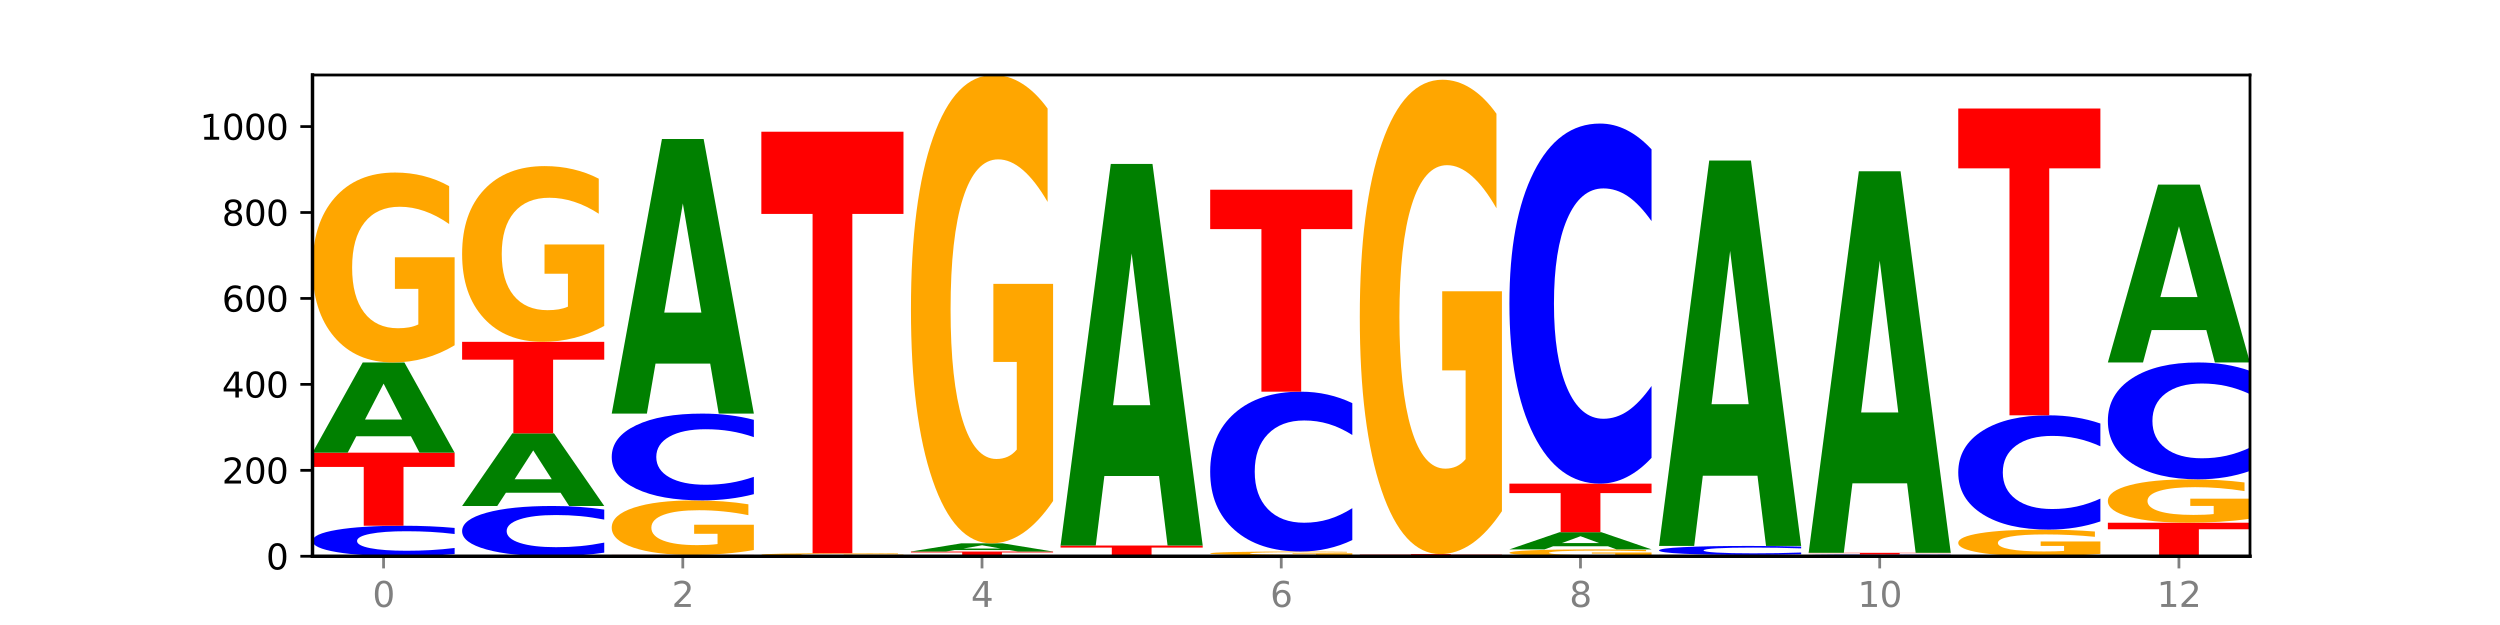 <?xml version="1.0" encoding="utf-8" standalone="no"?>
<!DOCTYPE svg PUBLIC "-//W3C//DTD SVG 1.1//EN"
  "http://www.w3.org/Graphics/SVG/1.1/DTD/svg11.dtd">
<svg xmlns:xlink="http://www.w3.org/1999/xlink" width="720pt" height="180pt" viewBox="0 0 720 180" xmlns="http://www.w3.org/2000/svg" version="1.1">
 <defs>
  <style type="text/css">*{stroke-linejoin: round; stroke-linecap: butt}</style>
 </defs>
 <g id="figure_1">
  <g id="patch_1">
   <path d="M 0 180 
L 720 180 
L 720 0 
L 0 0 
z
" style="fill: #ffffff"/>
  </g>
  <g id="axes_1">
   <g id="patch_2">
    <path d="M 90 160.2 
L 648 160.2 
L 648 21.6 
L 90 21.6 
z
" style="fill: #ffffff"/>
   </g>
   <g id="line2d_1">
    <path d="M 90 160.2 
L 648 160.2 
" clip-path="url(#p11c62a2a4a)" style="fill: none; stroke: #000000; stroke-width: 0.5; stroke-linecap: square"/>
   </g>
   <g id="patch_3">
    <path d="M 130.934 159.57 
Q 127.51 159.882 123.808 160.04 
Q 120.105 160.2 116.073 160.2 
Q 104.047 160.2 97.024 159.017 
Q 90 157.833 90 155.81 
Q 90 153.779 97.024 152.597 
Q 104.047 151.414 116.073 151.414 
Q 120.105 151.414 123.808 151.573 
Q 127.51 151.731 130.934 152.044 
L 130.934 153.795 
Q 127.479 153.381 124.127 153.189 
Q 120.776 152.996 117.073 152.996 
Q 110.431 152.996 106.625 153.746 
Q 102.83 154.494 102.83 155.81 
Q 102.83 157.12 106.625 157.87 
Q 110.431 158.617 117.073 158.617 
Q 120.776 158.617 124.127 158.425 
Q 127.479 158.231 130.934 157.817 
L 130.934 159.57 
z
" clip-path="url(#p11c62a2a4a)" style="fill: #0000ff"/>
   </g>
   <g id="patch_4">
    <path d="M 90 130.376 
L 130.934 130.376 
L 130.934 134.479 
L 116.208 134.479 
L 116.208 151.414 
L 104.755 151.414 
L 104.755 134.479 
L 90 134.479 
L 90 130.376 
z
" clip-path="url(#p11c62a2a4a)" style="fill: #ff0000"/>
   </g>
   <g id="patch_5">
    <path d="M 118.355 125.642 
L 102.613 125.642 
L 100.127 130.376 
L 90 130.376 
L 104.462 104.389 
L 116.472 104.389 
L 130.934 130.376 
L 120.816 130.376 
L 118.355 125.642 
z
M 105.123 120.819 
L 115.819 120.819 
L 110.48 110.482 
L 105.123 120.819 
z
" clip-path="url(#p11c62a2a4a)" style="fill: #008000"/>
   </g>
   <g id="patch_6">
    <path d="M 130.934 99.44 
Q 126.806 101.914 122.366 103.157 
Q 117.926 104.389 113.192 104.389 
Q 102.495 104.389 96.247 97.022 
Q 90 89.655 90 77.057 
Q 90 64.312 96.358 57.002 
Q 102.724 49.691 113.797 49.691 
Q 118.063 49.691 121.971 50.686 
Q 125.889 51.669 129.356 53.612 
L 129.356 64.515 
Q 125.779 62.018 122.237 60.787 
Q 118.696 59.544 115.137 59.544 
Q 108.55 59.544 104.981 64.086 
Q 101.412 68.617 101.412 77.057 
Q 101.412 85.418 104.853 89.983 
Q 108.293 94.536 114.623 94.536 
Q 116.348 94.536 117.825 94.276 
Q 119.302 94.005 120.476 93.44 
L 120.476 83.203 
L 113.733 83.203 
L 113.733 74.085 
L 130.934 74.085 
L 130.934 99.44 
z
" clip-path="url(#p11c62a2a4a)" style="fill: #ffa600"/>
   </g>
   <g id="patch_7">
    <path d="M 174.023 159.162 
Q 170.599 159.677 166.897 159.937 
Q 163.194 160.2 159.161 160.2 
Q 147.136 160.2 140.112 158.25 
Q 133.089 156.3 133.089 152.965 
Q 133.089 149.618 140.112 147.671 
Q 147.136 145.721 159.161 145.721 
Q 163.194 145.721 166.897 145.984 
Q 170.599 146.245 174.023 146.759 
L 174.023 149.645 
Q 170.568 148.963 167.216 148.646 
Q 163.864 148.329 160.162 148.329 
Q 153.52 148.329 149.714 149.565 
Q 145.919 150.797 145.919 152.965 
Q 145.919 155.125 149.714 156.36 
Q 153.52 157.592 160.162 157.592 
Q 163.864 157.592 167.216 157.275 
Q 170.568 156.955 174.023 156.273 
L 174.023 159.162 
z
" clip-path="url(#p11c62a2a4a)" style="fill: #0000ff"/>
   </g>
   <g id="patch_8">
    <path d="M 161.444 141.911 
L 145.701 141.911 
L 143.216 145.721 
L 133.089 145.721 
L 147.551 124.808 
L 159.561 124.808 
L 174.023 145.721 
L 163.905 145.721 
L 161.444 141.911 
z
M 148.212 138.03 
L 158.908 138.03 
L 153.569 129.711 
L 148.212 138.03 
z
" clip-path="url(#p11c62a2a4a)" style="fill: #008000"/>
   </g>
   <g id="patch_9">
    <path d="M 133.089 98.449 
L 174.023 98.449 
L 174.023 103.589 
L 159.296 103.589 
L 159.296 124.808 
L 147.844 124.808 
L 147.844 103.589 
L 133.089 103.589 
L 133.089 98.449 
z
" clip-path="url(#p11c62a2a4a)" style="fill: #ff0000"/>
   </g>
   <g id="patch_10">
    <path d="M 174.023 93.869 
Q 169.895 96.159 165.455 97.309 
Q 161.014 98.449 156.281 98.449 
Q 145.584 98.449 139.336 91.632 
Q 133.089 84.815 133.089 73.158 
Q 133.089 61.364 139.446 54.6 
Q 145.813 47.835 156.886 47.835 
Q 161.152 47.835 165.06 48.755 
Q 168.977 49.665 172.445 51.463 
L 172.445 61.552 
Q 168.867 59.242 165.326 58.102 
Q 161.785 56.952 158.226 56.952 
Q 151.639 56.952 148.07 61.155 
Q 144.501 65.348 144.501 73.158 
Q 144.501 80.894 147.941 85.118 
Q 151.382 89.332 157.712 89.332 
Q 159.437 89.332 160.914 89.091 
Q 162.391 88.84 163.565 88.318 
L 163.565 78.845 
L 156.822 78.845 
L 156.822 70.408 
L 174.023 70.408 
L 174.023 93.869 
z
" clip-path="url(#p11c62a2a4a)" style="fill: #ffa600"/>
   </g>
   <g id="patch_11">
    <path d="M 176.178 159.829 
L 217.112 159.829 
L 217.112 159.901 
L 202.385 159.901 
L 202.385 160.2 
L 190.933 160.2 
L 190.933 159.901 
L 176.178 159.901 
L 176.178 159.829 
z
" clip-path="url(#p11c62a2a4a)" style="fill: #ff0000"/>
   </g>
   <g id="patch_12">
    <path d="M 217.112 158.407 
Q 212.984 159.118 208.543 159.475 
Q 204.103 159.829 199.369 159.829 
Q 188.673 159.829 182.425 157.712 
Q 176.178 155.595 176.178 151.975 
Q 176.178 148.313 182.535 146.213 
Q 188.902 144.113 199.975 144.113 
Q 204.241 144.113 208.149 144.398 
Q 212.066 144.681 215.534 145.239 
L 215.534 148.372 
Q 211.956 147.654 208.415 147.301 
Q 204.874 146.943 201.314 146.943 
Q 194.727 146.943 191.159 148.249 
Q 187.59 149.55 187.59 151.975 
Q 187.59 154.378 191.03 155.689 
Q 194.471 156.998 200.801 156.998 
Q 202.525 156.998 204.002 156.923 
Q 205.479 156.845 206.654 156.683 
L 206.654 153.742 
L 199.911 153.742 
L 199.911 151.122 
L 217.112 151.122 
L 217.112 158.407 
z
" clip-path="url(#p11c62a2a4a)" style="fill: #ffa600"/>
   </g>
   <g id="patch_13">
    <path d="M 217.112 142.321 
Q 213.688 143.209 209.985 143.658 
Q 206.283 144.113 202.25 144.113 
Q 190.225 144.113 183.201 140.746 
Q 176.178 137.379 176.178 131.621 
Q 176.178 125.843 183.201 122.482 
Q 190.225 119.115 202.25 119.115 
Q 206.283 119.115 209.985 119.569 
Q 213.688 120.019 217.112 120.907 
L 217.112 125.89 
Q 213.657 124.712 210.305 124.165 
Q 206.953 123.618 203.251 123.618 
Q 196.609 123.618 192.803 125.75 
Q 189.008 127.878 189.008 131.621 
Q 189.008 135.35 192.803 137.482 
Q 196.609 139.61 203.251 139.61 
Q 206.953 139.61 210.305 139.062 
Q 213.657 138.51 217.112 137.333 
L 217.112 142.321 
z
" clip-path="url(#p11c62a2a4a)" style="fill: #0000ff"/>
   </g>
   <g id="patch_14">
    <path d="M 204.533 104.71 
L 188.79 104.71 
L 186.304 119.115 
L 176.178 119.115 
L 190.64 40.039 
L 202.65 40.039 
L 217.112 119.115 
L 206.993 119.115 
L 204.533 104.71 
z
M 191.301 90.033 
L 201.997 90.033 
L 196.657 58.579 
L 191.301 90.033 
z
" clip-path="url(#p11c62a2a4a)" style="fill: #008000"/>
   </g>
   <g id="patch_15">
    <path d="M 260.201 160.122 
Q 256.072 160.161 251.632 160.18 
Q 247.192 160.2 242.458 160.2 
Q 231.761 160.2 225.514 160.083 
Q 219.266 159.967 219.266 159.767 
Q 219.266 159.565 225.624 159.45 
Q 231.991 159.334 243.064 159.334 
Q 247.33 159.334 251.238 159.349 
Q 255.155 159.365 258.623 159.396 
L 258.623 159.569 
Q 255.045 159.529 251.504 159.509 
Q 247.963 159.49 244.403 159.49 
Q 237.816 159.49 234.248 159.562 
Q 230.679 159.633 230.679 159.767 
Q 230.679 159.9 234.119 159.972 
Q 237.559 160.044 243.889 160.044 
Q 245.614 160.044 247.091 160.04 
Q 248.568 160.036 249.742 160.027 
L 249.742 159.864 
L 243 159.864 
L 243 159.72 
L 260.201 159.72 
L 260.201 160.122 
z
" clip-path="url(#p11c62a2a4a)" style="fill: #ffa600"/>
   </g>
   <g id="patch_16">
    <path d="M 219.266 37.935 
L 260.201 37.935 
L 260.201 61.611 
L 245.474 61.611 
L 245.474 159.334 
L 234.022 159.334 
L 234.022 61.611 
L 219.266 61.611 
L 219.266 37.935 
z
" clip-path="url(#p11c62a2a4a)" style="fill: #ff0000"/>
   </g>
   <g id="patch_17">
    <path d="M 262.355 158.839 
L 303.29 158.839 
L 303.29 159.104 
L 288.563 159.104 
L 288.563 160.2 
L 277.111 160.2 
L 277.111 159.104 
L 262.355 159.104 
L 262.355 158.839 
z
" clip-path="url(#p11c62a2a4a)" style="fill: #ff0000"/>
   </g>
   <g id="patch_18">
    <path d="M 290.71 158.41 
L 274.968 158.41 
L 272.482 158.839 
L 262.355 158.839 
L 276.817 156.488 
L 288.827 156.488 
L 303.29 158.839 
L 293.171 158.839 
L 290.71 158.41 
z
M 277.479 157.974 
L 288.175 157.974 
L 282.835 157.039 
L 277.479 157.974 
z
" clip-path="url(#p11c62a2a4a)" style="fill: #008000"/>
   </g>
   <g id="patch_19">
    <path d="M 303.29 144.283 
Q 299.161 150.385 294.721 153.45 
Q 290.281 156.488 285.547 156.488 
Q 274.85 156.488 268.603 138.32 
Q 262.355 120.153 262.355 89.086 
Q 262.355 57.655 268.713 39.628 
Q 275.08 21.6 286.153 21.6 
Q 290.418 21.6 294.327 24.052 
Q 298.244 26.476 301.712 31.269 
L 301.712 58.157 
Q 298.134 51.999 294.593 48.962 
Q 291.051 45.897 287.492 45.897 
Q 280.905 45.897 277.336 57.098 
Q 273.768 68.271 273.768 89.086 
Q 273.768 109.705 277.208 120.961 
Q 280.648 132.19 286.978 132.19 
Q 288.703 132.19 290.18 131.55 
Q 291.657 130.881 292.831 129.488 
L 292.831 104.243 
L 286.088 104.243 
L 286.088 81.757 
L 303.29 81.757 
L 303.29 144.283 
z
" clip-path="url(#p11c62a2a4a)" style="fill: #ffa600"/>
   </g>
   <g id="patch_20">
    <path d="M 305.444 157.106 
L 346.378 157.106 
L 346.378 157.71 
L 331.652 157.71 
L 331.652 160.2 
L 320.199 160.2 
L 320.199 157.71 
L 305.444 157.71 
L 305.444 157.106 
z
" clip-path="url(#p11c62a2a4a)" style="fill: #ff0000"/>
   </g>
   <g id="patch_21">
    <path d="M 333.799 137.088 
L 318.057 137.088 
L 315.571 157.106 
L 305.444 157.106 
L 319.906 47.216 
L 331.916 47.216 
L 346.378 157.106 
L 336.26 157.106 
L 333.799 137.088 
z
M 320.567 116.692 
L 331.263 116.692 
L 325.924 72.981 
L 320.567 116.692 
z
" clip-path="url(#p11c62a2a4a)" style="fill: #008000"/>
   </g>
   <g id="patch_22">
    <path d="M 376.888 160.155 
L 361.145 160.155 
L 358.66 160.2 
L 348.533 160.2 
L 362.995 159.952 
L 375.005 159.952 
L 389.467 160.2 
L 379.349 160.2 
L 376.888 160.155 
z
M 363.656 160.109 
L 374.352 160.109 
L 369.013 160.011 
L 363.656 160.109 
z
" clip-path="url(#p11c62a2a4a)" style="fill: #008000"/>
   </g>
   <g id="patch_23">
    <path d="M 389.467 159.852 
Q 385.339 159.902 380.899 159.927 
Q 376.458 159.952 371.725 159.952 
Q 361.028 159.952 354.78 159.802 
Q 348.533 159.652 348.533 159.396 
Q 348.533 159.136 354.89 158.988 
Q 361.257 158.839 372.33 158.839 
Q 376.596 158.839 380.504 158.859 
Q 384.421 158.879 387.889 158.919 
L 387.889 159.141 
Q 384.311 159.09 380.77 159.065 
Q 377.229 159.039 373.67 159.039 
Q 367.083 159.039 363.514 159.132 
Q 359.945 159.224 359.945 159.396 
Q 359.945 159.566 363.386 159.659 
Q 366.826 159.752 373.156 159.752 
Q 374.881 159.752 376.358 159.747 
Q 377.835 159.741 379.009 159.73 
L 379.009 159.521 
L 372.266 159.521 
L 372.266 159.335 
L 389.467 159.335 
L 389.467 159.852 
z
" clip-path="url(#p11c62a2a4a)" style="fill: #ffa600"/>
   </g>
   <g id="patch_24">
    <path d="M 389.467 155.539 
Q 386.043 157.175 382.341 158.002 
Q 378.638 158.839 374.605 158.839 
Q 362.58 158.839 355.556 152.639 
Q 348.533 146.438 348.533 135.836 
Q 348.533 125.194 355.556 119.004 
Q 362.58 112.804 374.605 112.804 
Q 378.638 112.804 382.341 113.641 
Q 386.043 114.468 389.467 116.104 
L 389.467 125.28 
Q 386.012 123.112 382.66 122.104 
Q 379.308 121.096 375.606 121.096 
Q 368.964 121.096 365.158 125.023 
Q 361.363 128.941 361.363 135.836 
Q 361.363 142.701 365.158 146.629 
Q 368.964 150.547 375.606 150.547 
Q 379.308 150.547 382.66 149.539 
Q 386.012 148.521 389.467 146.353 
L 389.467 155.539 
z
" clip-path="url(#p11c62a2a4a)" style="fill: #0000ff"/>
   </g>
   <g id="patch_25">
    <path d="M 348.533 54.641 
L 389.467 54.641 
L 389.467 65.985 
L 374.74 65.985 
L 374.74 112.804 
L 363.288 112.804 
L 363.288 65.985 
L 348.533 65.985 
L 348.533 54.641 
z
" clip-path="url(#p11c62a2a4a)" style="fill: #ff0000"/>
   </g>
   <g id="patch_26">
    <path d="M 419.977 160.177 
L 404.234 160.177 
L 401.749 160.2 
L 391.622 160.2 
L 406.084 160.076 
L 418.094 160.076 
L 432.556 160.2 
L 422.437 160.2 
L 419.977 160.177 
z
M 406.745 160.154 
L 417.441 160.154 
L 412.101 160.105 
L 406.745 160.154 
z
" clip-path="url(#p11c62a2a4a)" style="fill: #008000"/>
   </g>
   <g id="patch_27">
    <path d="M 391.622 159.581 
L 432.556 159.581 
L 432.556 159.678 
L 417.829 159.678 
L 417.829 160.076 
L 406.377 160.076 
L 406.377 159.678 
L 391.622 159.678 
L 391.622 159.581 
z
" clip-path="url(#p11c62a2a4a)" style="fill: #ff0000"/>
   </g>
   <g id="patch_28">
    <path d="M 432.556 147.22 
Q 428.428 153.401 423.987 156.505 
Q 419.547 159.581 414.813 159.581 
Q 404.117 159.581 397.869 141.181 
Q 391.622 122.78 391.622 91.314 
Q 391.622 59.48 397.979 41.221 
Q 404.346 22.961 415.419 22.961 
Q 419.685 22.961 423.593 25.445 
Q 427.51 27.9 430.978 32.754 
L 430.978 59.988 
Q 427.4 53.751 423.859 50.675 
Q 420.318 47.57 416.758 47.57 
Q 410.171 47.57 406.603 58.915 
Q 403.034 70.232 403.034 91.314 
Q 403.034 112.197 406.474 123.599 
Q 409.915 134.972 416.245 134.972 
Q 417.969 134.972 419.446 134.323 
Q 420.923 133.646 422.098 132.235 
L 422.098 106.666 
L 415.355 106.666 
L 415.355 83.891 
L 432.556 83.891 
L 432.556 147.22 
z
" clip-path="url(#p11c62a2a4a)" style="fill: #ffa600"/>
   </g>
   <g id="patch_29">
    <path d="M 475.645 160.021 
Q 471.516 160.11 467.076 160.155 
Q 462.636 160.2 457.902 160.2 
Q 447.205 160.2 440.958 159.933 
Q 434.71 159.667 434.71 159.211 
Q 434.71 158.749 441.068 158.485 
Q 447.435 158.22 458.508 158.22 
Q 462.774 158.22 466.682 158.256 
Q 470.599 158.292 474.067 158.362 
L 474.067 158.757 
Q 470.489 158.666 466.948 158.622 
Q 463.407 158.577 459.847 158.577 
Q 453.26 158.577 449.692 158.741 
Q 446.123 158.905 446.123 159.211 
Q 446.123 159.513 449.563 159.679 
Q 453.003 159.843 459.333 159.843 
Q 461.058 159.843 462.535 159.834 
Q 464.012 159.824 465.186 159.804 
L 465.186 159.433 
L 458.444 159.433 
L 458.444 159.103 
L 475.645 159.103 
L 475.645 160.021 
z
" clip-path="url(#p11c62a2a4a)" style="fill: #ffa600"/>
   </g>
   <g id="patch_30">
    <path d="M 463.066 157.318 
L 447.323 157.318 
L 444.837 158.22 
L 434.71 158.22 
L 449.173 153.27 
L 461.183 153.27 
L 475.645 158.22 
L 465.526 158.22 
L 463.066 157.318 
z
M 449.834 156.4 
L 460.53 156.4 
L 455.19 154.431 
L 449.834 156.4 
z
" clip-path="url(#p11c62a2a4a)" style="fill: #008000"/>
   </g>
   <g id="patch_31">
    <path d="M 434.71 139.286 
L 475.645 139.286 
L 475.645 142.013 
L 460.918 142.013 
L 460.918 153.27 
L 449.466 153.27 
L 449.466 142.013 
L 434.71 142.013 
L 434.71 139.286 
z
" clip-path="url(#p11c62a2a4a)" style="fill: #ff0000"/>
   </g>
   <g id="patch_32">
    <path d="M 475.645 131.853 
Q 472.221 135.537 468.518 137.401 
Q 464.816 139.286 460.783 139.286 
Q 448.757 139.286 441.734 125.319 
Q 434.71 111.352 434.71 87.467 
Q 434.71 63.496 441.734 49.551 
Q 448.757 35.584 460.783 35.584 
Q 464.816 35.584 468.518 37.469 
Q 472.221 39.333 475.645 43.017 
L 475.645 63.689 
Q 472.19 58.805 468.838 56.534 
Q 465.486 54.263 461.783 54.263 
Q 455.142 54.263 451.336 63.111 
Q 447.54 71.936 447.54 87.467 
Q 447.54 102.934 451.336 111.781 
Q 455.142 120.607 461.783 120.607 
Q 465.486 120.607 468.838 118.336 
Q 472.19 116.044 475.645 111.16 
L 475.645 131.853 
z
" clip-path="url(#p11c62a2a4a)" style="fill: #0000ff"/>
   </g>
   <g id="patch_33">
    <path d="M 477.799 159.829 
L 518.734 159.829 
L 518.734 159.901 
L 504.007 159.901 
L 504.007 160.2 
L 492.555 160.2 
L 492.555 159.901 
L 477.799 159.901 
L 477.799 159.829 
z
" clip-path="url(#p11c62a2a4a)" style="fill: #ff0000"/>
   </g>
   <g id="patch_34">
    <path d="M 518.734 159.642 
Q 515.31 159.735 511.607 159.782 
Q 507.904 159.829 503.872 159.829 
Q 491.846 159.829 484.823 159.479 
Q 477.799 159.129 477.799 158.53 
Q 477.799 157.929 484.823 157.58 
Q 491.846 157.23 503.872 157.23 
Q 507.904 157.23 511.607 157.277 
Q 515.31 157.324 518.734 157.416 
L 518.734 157.934 
Q 515.279 157.812 511.927 157.755 
Q 508.575 157.698 504.872 157.698 
Q 498.23 157.698 494.425 157.92 
Q 490.629 158.141 490.629 158.53 
Q 490.629 158.918 494.425 159.139 
Q 498.23 159.361 504.872 159.361 
Q 508.575 159.361 511.927 159.304 
Q 515.279 159.246 518.734 159.124 
L 518.734 159.642 
z
" clip-path="url(#p11c62a2a4a)" style="fill: #0000ff"/>
   </g>
   <g id="patch_35">
    <path d="M 506.154 137.009 
L 490.412 137.009 
L 487.926 157.23 
L 477.799 157.23 
L 492.261 46.226 
L 504.271 46.226 
L 518.734 157.23 
L 508.615 157.23 
L 506.154 137.009 
z
M 492.923 116.407 
L 503.619 116.407 
L 498.279 72.252 
L 492.923 116.407 
z
" clip-path="url(#p11c62a2a4a)" style="fill: #008000"/>
   </g>
   <g id="patch_36">
    <path d="M 561.822 160.189 
Q 557.694 160.194 553.254 160.197 
Q 548.814 160.2 544.08 160.2 
Q 533.383 160.2 527.136 160.183 
Q 520.888 160.167 520.888 160.138 
Q 520.888 160.109 527.246 160.093 
Q 533.612 160.076 544.685 160.076 
Q 548.951 160.076 552.859 160.078 
Q 556.777 160.081 560.244 160.085 
L 560.244 160.11 
Q 556.667 160.104 553.125 160.101 
Q 549.584 160.099 546.025 160.099 
Q 539.438 160.099 535.869 160.109 
Q 532.3 160.119 532.3 160.138 
Q 532.3 160.157 535.741 160.167 
Q 539.181 160.178 545.511 160.178 
Q 547.236 160.178 548.713 160.177 
Q 550.19 160.177 551.364 160.175 
L 551.364 160.152 
L 544.621 160.152 
L 544.621 160.131 
L 561.822 160.131 
L 561.822 160.189 
z
" clip-path="url(#p11c62a2a4a)" style="fill: #ffa600"/>
   </g>
   <g id="patch_37">
    <path d="M 561.822 160.05 
Q 558.398 160.063 554.696 160.07 
Q 550.993 160.076 546.961 160.076 
Q 534.935 160.076 527.912 160.026 
Q 520.888 159.976 520.888 159.891 
Q 520.888 159.805 527.912 159.755 
Q 534.935 159.705 546.961 159.705 
Q 550.993 159.705 554.696 159.712 
Q 558.398 159.718 561.822 159.732 
L 561.822 159.806 
Q 558.367 159.788 555.015 159.78 
Q 551.664 159.772 547.961 159.772 
Q 541.319 159.772 537.513 159.804 
Q 533.718 159.835 533.718 159.891 
Q 533.718 159.946 537.513 159.978 
Q 541.319 160.009 547.961 160.009 
Q 551.664 160.009 555.015 160.001 
Q 558.367 159.993 561.822 159.976 
L 561.822 160.05 
z
" clip-path="url(#p11c62a2a4a)" style="fill: #0000ff"/>
   </g>
   <g id="patch_38">
    <path d="M 520.888 159.21 
L 561.822 159.21 
L 561.822 159.307 
L 547.096 159.307 
L 547.096 159.705 
L 535.643 159.705 
L 535.643 159.307 
L 520.888 159.307 
L 520.888 159.21 
z
" clip-path="url(#p11c62a2a4a)" style="fill: #ff0000"/>
   </g>
   <g id="patch_39">
    <path d="M 549.243 139.191 
L 533.501 139.191 
L 531.015 159.21 
L 520.888 159.21 
L 535.35 49.32 
L 547.36 49.32 
L 561.822 159.21 
L 551.704 159.21 
L 549.243 139.191 
z
M 536.011 118.796 
L 546.707 118.796 
L 541.368 75.085 
L 536.011 118.796 
z
" clip-path="url(#p11c62a2a4a)" style="fill: #008000"/>
   </g>
   <g id="patch_40">
    <path d="M 604.911 159.506 
Q 600.783 159.853 596.343 160.027 
Q 591.902 160.2 587.169 160.2 
Q 576.472 160.2 570.224 159.167 
Q 563.977 158.133 563.977 156.366 
Q 563.977 154.578 570.334 153.553 
Q 576.701 152.528 587.774 152.528 
Q 592.04 152.528 595.948 152.667 
Q 599.865 152.805 603.333 153.077 
L 603.333 154.607 
Q 599.755 154.257 596.214 154.084 
Q 592.673 153.91 589.114 153.91 
Q 582.527 153.91 578.958 154.547 
Q 575.389 155.182 575.389 156.366 
Q 575.389 157.539 578.83 158.179 
Q 582.27 158.818 588.6 158.818 
Q 590.325 158.818 591.802 158.782 
Q 593.279 158.743 594.453 158.664 
L 594.453 157.228 
L 587.71 157.228 
L 587.71 155.949 
L 604.911 155.949 
L 604.911 159.506 
z
" clip-path="url(#p11c62a2a4a)" style="fill: #ffa600"/>
   </g>
   <g id="patch_41">
    <path d="M 604.911 150.168 
Q 601.487 151.338 597.785 151.929 
Q 594.082 152.528 590.049 152.528 
Q 578.024 152.528 571 148.094 
Q 563.977 143.661 563.977 136.079 
Q 563.977 128.47 571 124.043 
Q 578.024 119.61 590.049 119.61 
Q 594.082 119.61 597.785 120.208 
Q 601.487 120.8 604.911 121.97 
L 604.911 128.531 
Q 601.456 126.981 598.104 126.26 
Q 594.752 125.539 591.05 125.539 
Q 584.408 125.539 580.602 128.348 
Q 576.807 131.149 576.807 136.079 
Q 576.807 140.988 580.602 143.797 
Q 584.408 146.598 591.05 146.598 
Q 594.752 146.598 598.104 145.877 
Q 601.456 145.15 604.911 143.599 
L 604.911 150.168 
z
" clip-path="url(#p11c62a2a4a)" style="fill: #0000ff"/>
   </g>
   <g id="patch_42">
    <path d="M 563.977 31.253 
L 604.911 31.253 
L 604.911 48.485 
L 590.184 48.485 
L 590.184 119.61 
L 578.732 119.61 
L 578.732 48.485 
L 563.977 48.485 
L 563.977 31.253 
z
" clip-path="url(#p11c62a2a4a)" style="fill: #ff0000"/>
   </g>
   <g id="patch_43">
    <path d="M 607.066 150.548 
L 648 150.548 
L 648 152.43 
L 633.273 152.43 
L 633.273 160.2 
L 621.821 160.2 
L 621.821 152.43 
L 607.066 152.43 
L 607.066 150.548 
z
" clip-path="url(#p11c62a2a4a)" style="fill: #ff0000"/>
   </g>
   <g id="patch_44">
    <path d="M 648 149.417 
Q 643.872 149.982 639.431 150.266 
Q 634.991 150.548 630.257 150.548 
Q 619.561 150.548 613.313 148.864 
Q 607.066 147.181 607.066 144.302 
Q 607.066 141.39 613.423 139.719 
Q 619.79 138.049 630.863 138.049 
Q 635.129 138.049 639.037 138.276 
Q 642.954 138.501 646.422 138.945 
L 646.422 141.436 
Q 642.844 140.866 639.303 140.584 
Q 635.762 140.3 632.202 140.3 
Q 625.615 140.3 622.047 141.338 
Q 618.478 142.373 618.478 144.302 
Q 618.478 146.213 621.918 147.256 
Q 625.359 148.296 631.689 148.296 
Q 633.413 148.296 634.89 148.237 
Q 636.367 148.175 637.542 148.046 
L 637.542 145.707 
L 630.799 145.707 
L 630.799 143.623 
L 648 143.623 
L 648 149.417 
z
" clip-path="url(#p11c62a2a4a)" style="fill: #ffa600"/>
   </g>
   <g id="patch_45">
    <path d="M 648 135.636 
Q 644.576 136.832 640.873 137.437 
Q 637.171 138.049 633.138 138.049 
Q 621.113 138.049 614.089 133.515 
Q 607.066 128.982 607.066 121.229 
Q 607.066 113.449 614.089 108.922 
Q 621.113 104.389 633.138 104.389 
Q 637.171 104.389 640.873 105.001 
Q 644.576 105.606 648 106.801 
L 648 113.511 
Q 644.545 111.926 641.193 111.189 
Q 637.841 110.452 634.139 110.452 
Q 627.497 110.452 623.691 113.323 
Q 619.896 116.188 619.896 121.229 
Q 619.896 126.249 623.691 129.121 
Q 627.497 131.986 634.139 131.986 
Q 637.841 131.986 641.193 131.249 
Q 644.545 130.505 648 128.919 
L 648 135.636 
z
" clip-path="url(#p11c62a2a4a)" style="fill: #0000ff"/>
   </g>
   <g id="patch_46">
    <path d="M 635.421 95.056 
L 619.678 95.056 
L 617.193 104.389 
L 607.066 104.389 
L 621.528 53.156 
L 633.538 53.156 
L 648 104.389 
L 637.881 104.389 
L 635.421 95.056 
z
M 622.189 85.547 
L 632.885 85.547 
L 627.545 65.168 
L 622.189 85.547 
z
" clip-path="url(#p11c62a2a4a)" style="fill: #008000"/>
   </g>
   <g id="matplotlib.axis_1">
    <g id="xtick_1">
     <g id="line2d_2">
      <defs>
       <path id="ma50e44280d" d="M 0 0 
L 0 3.5 
" style="stroke: #808080; stroke-width: 0.8"/>
      </defs>
      <g>
       <use xlink:href="#ma50e44280d" x="110.467" y="160.2" style="fill: #808080; stroke: #808080; stroke-width: 0.8"/>
      </g>
     </g>
     <g id="text_1">
      <!-- 0 -->
      <g style="fill: #808080" transform="translate(107.286 174.798) scale(0.1 -0.1)">
       <defs>
        <path id="DejaVuSans-30" d="M 2034 4250 
Q 1547 4250 1301 3770 
Q 1056 3291 1056 2328 
Q 1056 1369 1301 889 
Q 1547 409 2034 409 
Q 2525 409 2770 889 
Q 3016 1369 3016 2328 
Q 3016 3291 2770 3770 
Q 2525 4250 2034 4250 
z
M 2034 4750 
Q 2819 4750 3233 4129 
Q 3647 3509 3647 2328 
Q 3647 1150 3233 529 
Q 2819 -91 2034 -91 
Q 1250 -91 836 529 
Q 422 1150 422 2328 
Q 422 3509 836 4129 
Q 1250 4750 2034 4750 
z
" transform="scale(0.016)"/>
       </defs>
       <use xlink:href="#DejaVuSans-30"/>
      </g>
     </g>
    </g>
    <g id="xtick_2">
     <g id="line2d_3">
      <g>
       <use xlink:href="#ma50e44280d" x="196.645" y="160.2" style="fill: #808080; stroke: #808080; stroke-width: 0.8"/>
      </g>
     </g>
     <g id="text_2">
      <!-- 2 -->
      <g style="fill: #808080" transform="translate(193.464 174.798) scale(0.1 -0.1)">
       <defs>
        <path id="DejaVuSans-32" d="M 1228 531 
L 3431 531 
L 3431 0 
L 469 0 
L 469 531 
Q 828 903 1448 1529 
Q 2069 2156 2228 2338 
Q 2531 2678 2651 2914 
Q 2772 3150 2772 3378 
Q 2772 3750 2511 3984 
Q 2250 4219 1831 4219 
Q 1534 4219 1204 4116 
Q 875 4013 500 3803 
L 500 4441 
Q 881 4594 1212 4672 
Q 1544 4750 1819 4750 
Q 2544 4750 2975 4387 
Q 3406 4025 3406 3419 
Q 3406 3131 3298 2873 
Q 3191 2616 2906 2266 
Q 2828 2175 2409 1742 
Q 1991 1309 1228 531 
z
" transform="scale(0.016)"/>
       </defs>
       <use xlink:href="#DejaVuSans-32"/>
      </g>
     </g>
    </g>
    <g id="xtick_3">
     <g id="line2d_4">
      <g>
       <use xlink:href="#ma50e44280d" x="282.822" y="160.2" style="fill: #808080; stroke: #808080; stroke-width: 0.8"/>
      </g>
     </g>
     <g id="text_3">
      <!-- 4 -->
      <g style="fill: #808080" transform="translate(279.641 174.798) scale(0.1 -0.1)">
       <defs>
        <path id="DejaVuSans-34" d="M 2419 4116 
L 825 1625 
L 2419 1625 
L 2419 4116 
z
M 2253 4666 
L 3047 4666 
L 3047 1625 
L 3713 1625 
L 3713 1100 
L 3047 1100 
L 3047 0 
L 2419 0 
L 2419 1100 
L 313 1100 
L 313 1709 
L 2253 4666 
z
" transform="scale(0.016)"/>
       </defs>
       <use xlink:href="#DejaVuSans-34"/>
      </g>
     </g>
    </g>
    <g id="xtick_4">
     <g id="line2d_5">
      <g>
       <use xlink:href="#ma50e44280d" x="369" y="160.2" style="fill: #808080; stroke: #808080; stroke-width: 0.8"/>
      </g>
     </g>
     <g id="text_4">
      <!-- 6 -->
      <g style="fill: #808080" transform="translate(365.819 174.798) scale(0.1 -0.1)">
       <defs>
        <path id="DejaVuSans-36" d="M 2113 2584 
Q 1688 2584 1439 2293 
Q 1191 2003 1191 1497 
Q 1191 994 1439 701 
Q 1688 409 2113 409 
Q 2538 409 2786 701 
Q 3034 994 3034 1497 
Q 3034 2003 2786 2293 
Q 2538 2584 2113 2584 
z
M 3366 4563 
L 3366 3988 
Q 3128 4100 2886 4159 
Q 2644 4219 2406 4219 
Q 1781 4219 1451 3797 
Q 1122 3375 1075 2522 
Q 1259 2794 1537 2939 
Q 1816 3084 2150 3084 
Q 2853 3084 3261 2657 
Q 3669 2231 3669 1497 
Q 3669 778 3244 343 
Q 2819 -91 2113 -91 
Q 1303 -91 875 529 
Q 447 1150 447 2328 
Q 447 3434 972 4092 
Q 1497 4750 2381 4750 
Q 2619 4750 2861 4703 
Q 3103 4656 3366 4563 
z
" transform="scale(0.016)"/>
       </defs>
       <use xlink:href="#DejaVuSans-36"/>
      </g>
     </g>
    </g>
    <g id="xtick_5">
     <g id="line2d_6">
      <g>
       <use xlink:href="#ma50e44280d" x="455.178" y="160.2" style="fill: #808080; stroke: #808080; stroke-width: 0.8"/>
      </g>
     </g>
     <g id="text_5">
      <!-- 8 -->
      <g style="fill: #808080" transform="translate(451.996 174.798) scale(0.1 -0.1)">
       <defs>
        <path id="DejaVuSans-38" d="M 2034 2216 
Q 1584 2216 1326 1975 
Q 1069 1734 1069 1313 
Q 1069 891 1326 650 
Q 1584 409 2034 409 
Q 2484 409 2743 651 
Q 3003 894 3003 1313 
Q 3003 1734 2745 1975 
Q 2488 2216 2034 2216 
z
M 1403 2484 
Q 997 2584 770 2862 
Q 544 3141 544 3541 
Q 544 4100 942 4425 
Q 1341 4750 2034 4750 
Q 2731 4750 3128 4425 
Q 3525 4100 3525 3541 
Q 3525 3141 3298 2862 
Q 3072 2584 2669 2484 
Q 3125 2378 3379 2068 
Q 3634 1759 3634 1313 
Q 3634 634 3220 271 
Q 2806 -91 2034 -91 
Q 1263 -91 848 271 
Q 434 634 434 1313 
Q 434 1759 690 2068 
Q 947 2378 1403 2484 
z
M 1172 3481 
Q 1172 3119 1398 2916 
Q 1625 2713 2034 2713 
Q 2441 2713 2670 2916 
Q 2900 3119 2900 3481 
Q 2900 3844 2670 4047 
Q 2441 4250 2034 4250 
Q 1625 4250 1398 4047 
Q 1172 3844 1172 3481 
z
" transform="scale(0.016)"/>
       </defs>
       <use xlink:href="#DejaVuSans-38"/>
      </g>
     </g>
    </g>
    <g id="xtick_6">
     <g id="line2d_7">
      <g>
       <use xlink:href="#ma50e44280d" x="541.355" y="160.2" style="fill: #808080; stroke: #808080; stroke-width: 0.8"/>
      </g>
     </g>
     <g id="text_6">
      <!-- 10 -->
      <g style="fill: #808080" transform="translate(534.993 174.798) scale(0.1 -0.1)">
       <defs>
        <path id="DejaVuSans-31" d="M 794 531 
L 1825 531 
L 1825 4091 
L 703 3866 
L 703 4441 
L 1819 4666 
L 2450 4666 
L 2450 531 
L 3481 531 
L 3481 0 
L 794 0 
L 794 531 
z
" transform="scale(0.016)"/>
       </defs>
       <use xlink:href="#DejaVuSans-31"/>
       <use xlink:href="#DejaVuSans-30" x="63.623"/>
      </g>
     </g>
    </g>
    <g id="xtick_7">
     <g id="line2d_8">
      <g>
       <use xlink:href="#ma50e44280d" x="627.533" y="160.2" style="fill: #808080; stroke: #808080; stroke-width: 0.8"/>
      </g>
     </g>
     <g id="text_7">
      <!-- 12 -->
      <g style="fill: #808080" transform="translate(621.17 174.798) scale(0.1 -0.1)">
       <use xlink:href="#DejaVuSans-31"/>
       <use xlink:href="#DejaVuSans-32" x="63.623"/>
      </g>
     </g>
    </g>
   </g>
   <g id="matplotlib.axis_2">
    <g id="ytick_1">
     <g id="line2d_9">
      <defs>
       <path id="m5274608474" d="M 0 0 
L -3.5 0 
" style="stroke: #000000; stroke-width: 0.8"/>
      </defs>
      <g>
       <use xlink:href="#m5274608474" x="90" y="160.2" style="stroke: #000000; stroke-width: 0.8"/>
      </g>
     </g>
     <g id="text_8">
      <!-- 0 -->
      <g transform="translate(76.638 163.999) scale(0.1 -0.1)">
       <use xlink:href="#DejaVuSans-30"/>
      </g>
     </g>
    </g>
    <g id="ytick_2">
     <g id="line2d_10">
      <g>
       <use xlink:href="#m5274608474" x="90" y="135.45" style="stroke: #000000; stroke-width: 0.8"/>
      </g>
     </g>
     <g id="text_9">
      <!-- 200 -->
      <g transform="translate(63.913 139.249) scale(0.1 -0.1)">
       <use xlink:href="#DejaVuSans-32"/>
       <use xlink:href="#DejaVuSans-30" x="63.623"/>
       <use xlink:href="#DejaVuSans-30" x="127.246"/>
      </g>
     </g>
    </g>
    <g id="ytick_3">
     <g id="line2d_11">
      <g>
       <use xlink:href="#m5274608474" x="90" y="110.7" style="stroke: #000000; stroke-width: 0.8"/>
      </g>
     </g>
     <g id="text_10">
      <!-- 400 -->
      <g transform="translate(63.913 114.499) scale(0.1 -0.1)">
       <use xlink:href="#DejaVuSans-34"/>
       <use xlink:href="#DejaVuSans-30" x="63.623"/>
       <use xlink:href="#DejaVuSans-30" x="127.246"/>
      </g>
     </g>
    </g>
    <g id="ytick_4">
     <g id="line2d_12">
      <g>
       <use xlink:href="#m5274608474" x="90" y="85.95" style="stroke: #000000; stroke-width: 0.8"/>
      </g>
     </g>
     <g id="text_11">
      <!-- 600 -->
      <g transform="translate(63.913 89.749) scale(0.1 -0.1)">
       <use xlink:href="#DejaVuSans-36"/>
       <use xlink:href="#DejaVuSans-30" x="63.623"/>
       <use xlink:href="#DejaVuSans-30" x="127.246"/>
      </g>
     </g>
    </g>
    <g id="ytick_5">
     <g id="line2d_13">
      <g>
       <use xlink:href="#m5274608474" x="90" y="61.2" style="stroke: #000000; stroke-width: 0.8"/>
      </g>
     </g>
     <g id="text_12">
      <!-- 800 -->
      <g transform="translate(63.913 64.999) scale(0.1 -0.1)">
       <use xlink:href="#DejaVuSans-38"/>
       <use xlink:href="#DejaVuSans-30" x="63.623"/>
       <use xlink:href="#DejaVuSans-30" x="127.246"/>
      </g>
     </g>
    </g>
    <g id="ytick_6">
     <g id="line2d_14">
      <g>
       <use xlink:href="#m5274608474" x="90" y="36.45" style="stroke: #000000; stroke-width: 0.8"/>
      </g>
     </g>
     <g id="text_13">
      <!-- 1000 -->
      <g transform="translate(57.55 40.249) scale(0.1 -0.1)">
       <use xlink:href="#DejaVuSans-31"/>
       <use xlink:href="#DejaVuSans-30" x="63.623"/>
       <use xlink:href="#DejaVuSans-30" x="127.246"/>
       <use xlink:href="#DejaVuSans-30" x="190.869"/>
      </g>
     </g>
    </g>
   </g>
   <g id="patch_47">
    <path d="M 90 160.2 
L 90 21.6 
" style="fill: none; stroke: #000000; stroke-linejoin: miter; stroke-linecap: square"/>
   </g>
   <g id="patch_48">
    <path d="M 648 160.2 
L 648 21.6 
" style="fill: none; stroke: #000000; stroke-width: 0.8; stroke-linejoin: miter; stroke-linecap: square"/>
   </g>
   <g id="patch_49">
    <path d="M 90 160.2 
L 648 160.2 
" style="fill: none; stroke: #000000; stroke-linejoin: miter; stroke-linecap: square"/>
   </g>
   <g id="patch_50">
    <path d="M 90 21.6 
L 648 21.6 
" style="fill: none; stroke: #000000; stroke-width: 0.8; stroke-linejoin: miter; stroke-linecap: square"/>
   </g>
  </g>
 </g>
 <defs>
  <clipPath id="p11c62a2a4a">
   <rect x="90" y="21.6" width="558" height="138.6"/>
  </clipPath>
 </defs>
</svg>
